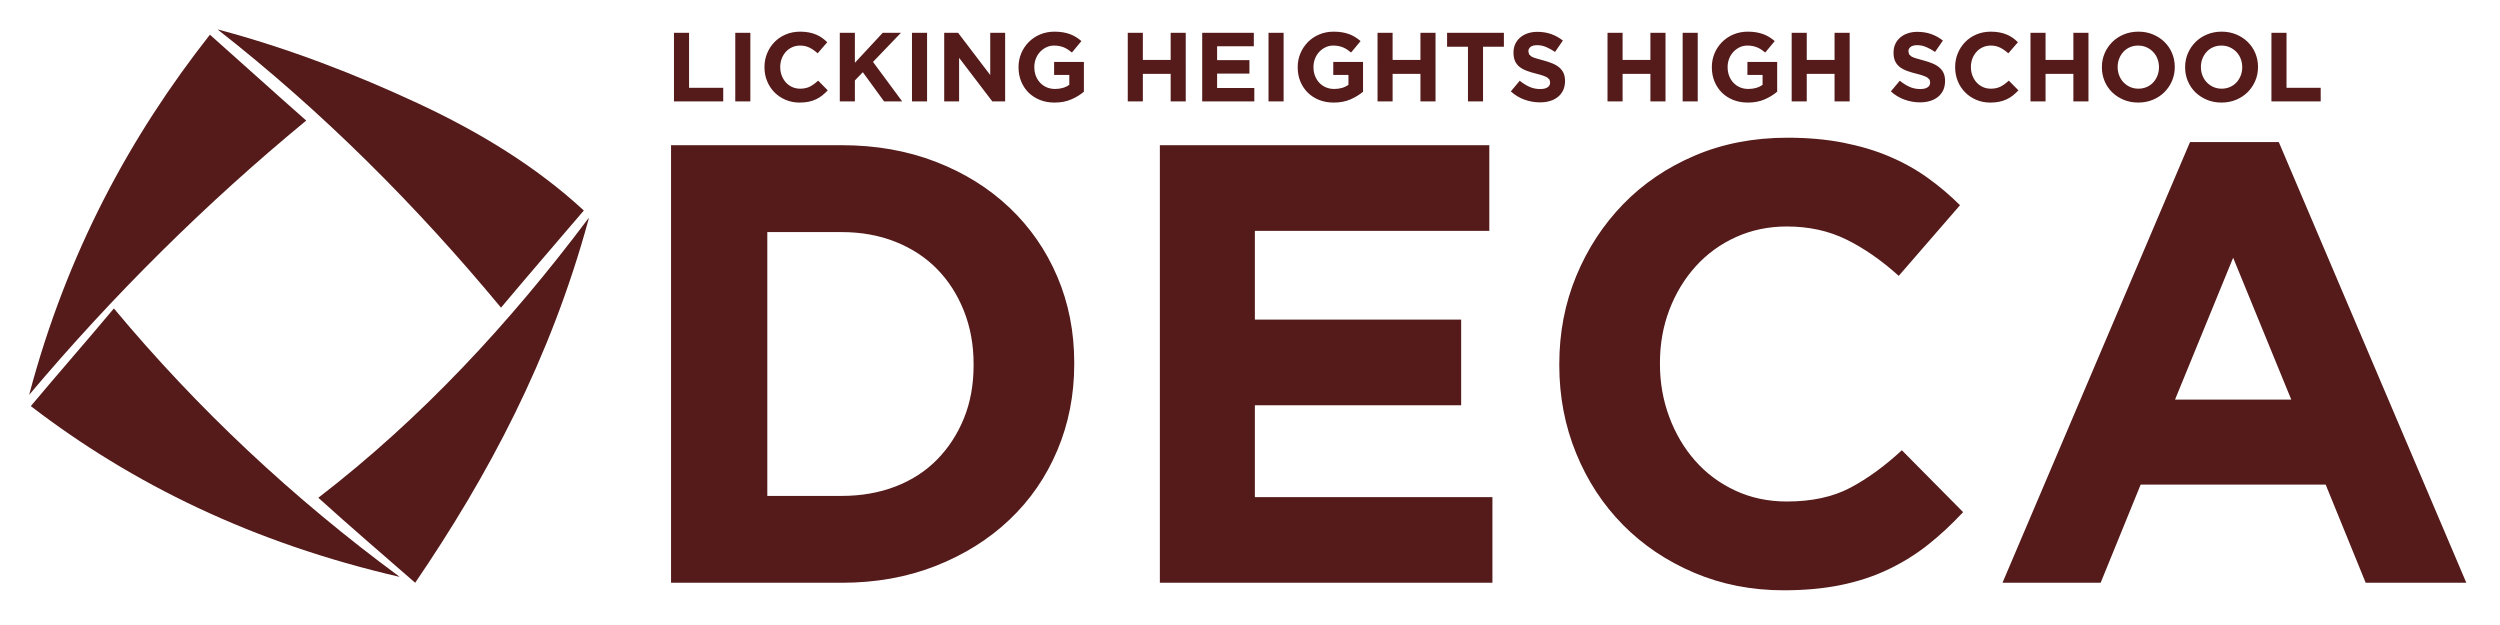<?xml version="1.0" encoding="utf-8"?>
<!-- Generator: Adobe Illustrator 15.0.0, SVG Export Plug-In . SVG Version: 6.00 Build 0)  -->
<!DOCTYPE svg PUBLIC "-//W3C//DTD SVG 1.1//EN" "http://www.w3.org/Graphics/SVG/1.1/DTD/svg11.dtd">
<svg version="1.1" id="Layer_1" xmlns="http://www.w3.org/2000/svg" xmlns:xlink="http://www.w3.org/1999/xlink" x="0px" y="0px"
	 width="360px" height="90px" viewBox="0 0 360 90" enable-background="new 0 0 360 90" xml:space="preserve">
<g>
	<path fill-rule="evenodd" clip-rule="evenodd" fill="#551A1A" d="M30.228,4.997c4.634,4.11,9.215,8.271,13.868,12.364
		C29.601,29.304,16.225,42.577,4.198,56.857C9.635,36.332,18.797,19.532,30.228,4.997z"/>
	<path fill-rule="evenodd" clip-rule="evenodd" fill="#551A1A" d="M84.744,31.423l0.041,0.041
		c-5.517,20.305-14.542,37.093-25,52.455c-4.663-4.064-9.362-8.095-13.946-12.24C60.746,60.198,73.432,46.495,84.744,31.423z"/>
	<path fill-rule="evenodd" clip-rule="evenodd" fill="#551A1A" d="M31.337,4.244h0.04c10.26,2.733,19.84,6.468,28.764,10.618
		c8.914,4.146,17.106,9.146,23.931,15.451c-3.978,4.66-7.986,9.292-11.926,13.987C59.924,29.566,46.454,16.08,31.337,4.244z"/>
	<path fill-rule="evenodd" clip-rule="evenodd" fill="#551A1A" d="M4.436,58.48c3.955-4.719,8.012-9.34,11.964-14.063
		c12.083,14.5,25.817,27.353,41.126,38.629h-0.081C36.441,78.19,19.066,69.713,4.436,58.48z"/>
	<path fill="#551A1A" d="M288.359,83.918h14.132l5.762-14.132h26.644l5.762,14.132h14.49L328.146,20.46h-12.785L288.359,83.918z
		 M313.202,57.545l8.371-20.433l8.37,20.433H313.202z M265.135,84.233c2.462-0.509,4.729-1.258,6.797-2.248
		c2.07-0.992,3.976-2.175,5.718-3.556c1.737-1.382,3.419-2.941,5.039-4.684l-8.821-8.911c-2.462,2.281-4.938,4.084-7.428,5.403
		c-2.489,1.32-5.534,1.979-9.135,1.979c-2.699,0-5.175-0.524-7.425-1.573c-2.252-1.05-4.173-2.478-5.762-4.279
		c-1.593-1.801-2.837-3.898-3.735-6.299c-0.901-2.398-1.35-4.951-1.35-7.649v-0.182c0-2.701,0.448-5.235,1.35-7.605
		c0.898-2.369,2.16-4.456,3.78-6.257c1.62-1.8,3.556-3.209,5.806-4.231c2.25-1.018,4.694-1.528,7.336-1.528
		c3.181,0,6.045,0.628,8.597,1.889c2.549,1.26,5.055,3.001,7.515,5.222l8.823-10.172c-1.441-1.44-3.003-2.758-4.681-3.961
		c-1.682-1.199-3.512-2.22-5.494-3.06c-1.977-0.84-4.183-1.5-6.613-1.98c-2.432-0.48-5.117-0.721-8.057-0.721
		c-4.859,0-9.303,0.855-13.322,2.566c-4.021,1.712-7.469,4.049-10.353,7.021c-2.878,2.971-5.13,6.423-6.75,10.353
		c-1.622,3.929-2.432,8.145-2.432,12.647v0.179c0,4.502,0.81,8.732,2.432,12.691c1.62,3.962,3.872,7.396,6.75,10.308
		c2.884,2.911,6.301,5.209,10.262,6.887c3.961,1.682,8.25,2.52,12.874,2.52C259.915,85,262.673,84.744,265.135,84.233z
		 M167.021,83.918h47.888V71.587h-34.207V58.354h29.705V46.022h-29.705V33.241h33.758V20.909h-47.439V83.918z M96.63,83.918h24.574
		c4.921,0,9.437-0.81,13.547-2.43c4.111-1.62,7.652-3.841,10.623-6.661c2.971-2.816,5.265-6.151,6.886-9.992
		c1.62-3.841,2.43-7.978,2.43-12.419v-0.182c0-4.438-0.81-8.564-2.43-12.375c-1.621-3.812-3.916-7.126-6.886-9.947
		c-2.971-2.822-6.512-5.025-10.623-6.616c-4.11-1.59-8.626-2.387-13.547-2.387H96.63V83.918z M110.493,71.41V33.421h10.71
		c2.821,0,5.401,0.467,7.742,1.396c2.341,0.933,4.335,2.236,5.986,3.917c1.649,1.682,2.94,3.69,3.87,6.03
		c0.931,2.341,1.396,4.892,1.396,7.653v0.179c0,2.82-0.465,5.373-1.396,7.651c-0.93,2.281-2.221,4.26-3.87,5.941
		c-1.651,1.678-3.646,2.969-5.986,3.87c-2.34,0.899-4.921,1.353-7.742,1.353H110.493z"/>
</g>
<g>
	<path fill="#551A1A" d="M327.086,14.601h7.095v-1.962h-4.922V4.728h-2.173V14.601z M322,14.367c0.644-0.268,1.198-0.634,1.665-1.1
		c0.466-0.464,0.83-1.005,1.092-1.62c0.263-0.618,0.397-1.278,0.397-1.983V9.636c0-0.705-0.133-1.366-0.391-1.982
		c-0.259-0.614-0.621-1.15-1.086-1.607c-0.464-0.456-1.019-0.819-1.657-1.086c-0.639-0.268-1.34-0.402-2.1-0.402
		c-0.761,0-1.466,0.135-2.109,0.402c-0.645,0.267-1.2,0.634-1.664,1.099c-0.466,0.467-0.831,1.008-1.094,1.623
		c-0.263,0.616-0.396,1.276-0.396,1.981v0.029c0,0.705,0.13,1.367,0.389,1.981c0.257,0.616,0.619,1.152,1.085,1.609
		c0.465,0.457,1.018,0.816,1.656,1.084c0.643,0.269,1.341,0.403,2.104,0.403C320.652,14.77,321.355,14.635,322,14.367z
		 M318.712,12.521c-0.36-0.166-0.677-0.391-0.944-0.671c-0.268-0.282-0.475-0.611-0.619-0.988c-0.146-0.375-0.219-0.776-0.219-1.199
		V9.636c0-0.423,0.073-0.821,0.219-1.191c0.145-0.371,0.348-0.698,0.606-0.981c0.256-0.283,0.567-0.503,0.931-0.662
		c0.36-0.16,0.764-0.241,1.206-0.241c0.431,0,0.831,0.083,1.198,0.248c0.367,0.164,0.685,0.388,0.952,0.67
		c0.268,0.281,0.476,0.61,0.621,0.987c0.146,0.376,0.219,0.776,0.219,1.198v0.029c0,0.422-0.072,0.82-0.219,1.191
		c-0.146,0.374-0.349,0.699-0.605,0.981c-0.261,0.282-0.572,0.502-0.939,0.663c-0.366,0.159-0.765,0.241-1.197,0.241
		C319.477,12.769,319.074,12.685,318.712,12.521z M310.011,14.367c0.646-0.268,1.2-0.634,1.666-1.1
		c0.466-0.464,0.829-1.005,1.094-1.62c0.261-0.618,0.396-1.278,0.396-1.983V9.636c0-0.705-0.132-1.366-0.391-1.982
		c-0.257-0.614-0.621-1.15-1.086-1.607c-0.464-0.456-1.019-0.819-1.655-1.086c-0.641-0.268-1.341-0.402-2.102-0.402
		c-0.763,0-1.466,0.135-2.11,0.402c-0.642,0.267-1.198,0.634-1.664,1.099c-0.465,0.467-0.831,1.008-1.093,1.623
		c-0.263,0.616-0.394,1.276-0.394,1.981v0.029c0,0.705,0.129,1.367,0.387,1.981c0.257,0.616,0.621,1.152,1.084,1.609
		c0.466,0.457,1.019,0.816,1.657,1.084c0.642,0.269,1.34,0.403,2.104,0.403C308.664,14.77,309.367,14.635,310.011,14.367z
		 M306.724,12.521c-0.36-0.166-0.676-0.391-0.943-0.671c-0.27-0.282-0.474-0.611-0.621-0.988c-0.145-0.375-0.219-0.776-0.219-1.199
		V9.636c0-0.423,0.074-0.821,0.219-1.191c0.147-0.371,0.349-0.698,0.607-0.981c0.257-0.283,0.568-0.503,0.931-0.662
		c0.36-0.16,0.763-0.241,1.206-0.241c0.432,0,0.831,0.083,1.198,0.248c0.367,0.164,0.684,0.388,0.953,0.67
		c0.268,0.281,0.477,0.61,0.619,0.987c0.147,0.376,0.219,0.776,0.219,1.198v0.029c0,0.422-0.071,0.82-0.219,1.191
		c-0.143,0.374-0.348,0.699-0.604,0.981c-0.261,0.282-0.572,0.502-0.938,0.663c-0.367,0.159-0.766,0.241-1.198,0.241
		C307.49,12.769,307.088,12.685,306.724,12.521z M292.391,14.601h2.17v-3.964h4.005v3.964h2.173V4.728h-2.173v3.907h-4.005V4.728
		h-2.17V14.601z M287.902,14.649c0.387-0.078,0.738-0.197,1.064-0.351c0.323-0.156,0.623-0.34,0.897-0.557
		c0.272-0.216,0.535-0.461,0.789-0.733l-1.383-1.397c-0.387,0.357-0.772,0.641-1.165,0.847c-0.39,0.206-0.866,0.312-1.43,0.312
		c-0.425,0-0.812-0.084-1.165-0.247c-0.352-0.166-0.652-0.391-0.901-0.671c-0.251-0.282-0.447-0.611-0.586-0.988
		c-0.142-0.375-0.211-0.776-0.211-1.199V9.636c0-0.423,0.069-0.821,0.211-1.191c0.139-0.371,0.34-0.698,0.594-0.981
		c0.253-0.283,0.556-0.503,0.908-0.662c0.353-0.16,0.736-0.241,1.15-0.241c0.497,0,0.947,0.099,1.348,0.297
		c0.397,0.197,0.791,0.471,1.176,0.818l1.382-1.594c-0.224-0.226-0.469-0.432-0.731-0.62c-0.264-0.188-0.551-0.347-0.86-0.479
		c-0.312-0.132-0.656-0.235-1.037-0.311c-0.382-0.075-0.802-0.113-1.264-0.113c-0.761,0-1.457,0.135-2.087,0.402
		c-0.629,0.267-1.171,0.634-1.621,1.099c-0.453,0.467-0.805,1.008-1.06,1.623c-0.254,0.616-0.378,1.276-0.378,1.981v0.029
		c0,0.705,0.124,1.367,0.378,1.988c0.255,0.622,0.606,1.16,1.06,1.615c0.45,0.457,0.985,0.816,1.606,1.081
		c0.621,0.261,1.293,0.395,2.02,0.395C287.084,14.77,287.518,14.729,287.902,14.649z M277.942,14.536
		c0.438-0.135,0.818-0.332,1.135-0.592c0.318-0.259,0.567-0.579,0.746-0.958c0.175-0.381,0.266-0.816,0.266-1.306v-0.027
		c0-0.433-0.068-0.804-0.206-1.114c-0.137-0.31-0.338-0.58-0.607-0.811c-0.27-0.23-0.601-0.429-0.988-0.592
		c-0.395-0.165-0.84-0.312-1.339-0.444c-0.425-0.114-0.775-0.212-1.054-0.296c-0.277-0.084-0.496-0.174-0.657-0.268l-0.333-0.317
		l-0.093-0.416V7.365c0-0.244,0.107-0.448,0.318-0.613c0.212-0.164,0.528-0.247,0.952-0.247c0.425,0,0.847,0.086,1.269,0.26
		c0.425,0.176,0.857,0.413,1.298,0.714l1.129-1.638c-0.508-0.403-1.063-0.713-1.673-0.93c-0.604-0.216-1.271-0.325-1.996-0.325
		c-0.504,0-0.971,0.07-1.391,0.213c-0.422,0.14-0.786,0.342-1.089,0.605c-0.305,0.263-0.54,0.576-0.708,0.938
		c-0.168,0.362-0.251,0.769-0.251,1.221V7.59c0,0.489,0.075,0.898,0.233,1.228c0.155,0.33,0.374,0.604,0.657,0.826
		c0.282,0.22,0.627,0.406,1.031,0.556c0.405,0.151,0.857,0.287,1.359,0.41c0.413,0.103,0.75,0.201,1.01,0.295
		c0.259,0.094,0.463,0.189,0.608,0.283l0.298,0.302l0.076,0.375v0.026c0,0.294-0.124,0.521-0.374,0.687
		c-0.248,0.165-0.599,0.246-1.05,0.246c-0.563,0-1.083-0.106-1.559-0.323c-0.475-0.216-0.937-0.508-1.39-0.875l-1.284,1.537
		c0.595,0.536,1.253,0.933,1.978,1.191c0.723,0.258,1.461,0.389,2.213,0.389C277.015,14.742,277.501,14.674,277.942,14.536z
		 M258.001,14.601h2.172v-3.964h4.003v3.964h2.177V4.728h-2.177v3.907h-4.003V4.728h-2.172V14.601z M254.102,14.312
		c0.699-0.304,1.304-0.675,1.811-1.106V8.917h-4.286v1.877h2.185v1.419c-0.555,0.398-1.236,0.596-2.043,0.596
		c-0.443,0-0.846-0.078-1.207-0.231c-0.362-0.157-0.678-0.375-0.945-0.659c-0.268-0.283-0.474-0.616-0.621-0.997
		c-0.144-0.382-0.219-0.798-0.219-1.251V9.644c0-0.425,0.075-0.823,0.219-1.195c0.147-0.373,0.349-0.697,0.607-0.975
		c0.257-0.278,0.56-0.5,0.902-0.665c0.345-0.165,0.712-0.248,1.107-0.248c0.282,0,0.543,0.023,0.775,0.07
		c0.234,0.047,0.453,0.113,0.656,0.197c0.203,0.085,0.398,0.189,0.584,0.311l0.567,0.424l1.368-1.65
		c-0.256-0.217-0.52-0.41-0.793-0.579c-0.271-0.169-0.563-0.311-0.875-0.423c-0.308-0.112-0.644-0.199-1.008-0.261
		c-0.36-0.061-0.763-0.091-1.205-0.091c-0.752,0-1.443,0.135-2.073,0.402c-0.63,0.267-1.174,0.634-1.636,1.099
		c-0.461,0.467-0.821,1.008-1.08,1.623c-0.257,0.616-0.387,1.276-0.387,1.981v0.029c0,0.733,0.126,1.409,0.38,2.031
		c0.256,0.621,0.607,1.156,1.065,1.608c0.455,0.45,1.001,0.803,1.635,1.057c0.635,0.254,1.338,0.381,2.109,0.381
		C252.599,14.77,253.401,14.618,254.102,14.312z M242.302,14.601h2.171V4.728h-2.171V14.601z M231.482,14.601h2.171v-3.964h4.005
		v3.964h2.175V4.728h-2.175v3.907h-4.005V4.728h-2.171V14.601z M223.217,14.536c0.439-0.135,0.818-0.332,1.137-0.592
		c0.319-0.259,0.563-0.579,0.744-0.958c0.175-0.381,0.266-0.816,0.266-1.306v-0.027c0-0.433-0.069-0.804-0.206-1.114
		c-0.139-0.31-0.34-0.58-0.609-0.811c-0.268-0.23-0.6-0.429-0.992-0.592c-0.388-0.165-0.834-0.312-1.333-0.444
		c-0.423-0.114-0.774-0.212-1.053-0.296c-0.28-0.084-0.497-0.174-0.658-0.268l-0.332-0.317l-0.093-0.416V7.365
		c0-0.244,0.104-0.448,0.316-0.613c0.214-0.164,0.53-0.247,0.953-0.247c0.42,0,0.846,0.086,1.271,0.26
		c0.422,0.176,0.854,0.413,1.297,0.714l1.128-1.638c-0.509-0.403-1.067-0.713-1.671-0.93c-0.608-0.216-1.273-0.325-1.998-0.325
		c-0.506,0-0.971,0.07-1.393,0.213c-0.422,0.14-0.784,0.342-1.088,0.605c-0.305,0.263-0.539,0.576-0.709,0.938
		c-0.166,0.362-0.252,0.769-0.252,1.221V7.59c0,0.489,0.081,0.898,0.234,1.228c0.154,0.33,0.373,0.604,0.656,0.826
		c0.283,0.22,0.628,0.406,1.034,0.556c0.406,0.151,0.857,0.287,1.357,0.41c0.415,0.103,0.751,0.201,1.014,0.295
		c0.255,0.094,0.46,0.189,0.606,0.283l0.296,0.302l0.079,0.375v0.026c0,0.294-0.125,0.521-0.373,0.687
		c-0.252,0.165-0.6,0.246-1.052,0.246c-0.564,0-1.085-0.106-1.559-0.323c-0.478-0.216-0.941-0.508-1.391-0.875l-1.283,1.537
		c0.594,0.536,1.251,0.933,1.974,1.191c0.725,0.258,1.463,0.389,2.217,0.389C222.288,14.742,222.777,14.674,223.217,14.536z
		 M211.386,14.601h2.171V6.729h3.004V4.728h-8.181v2.001h3.006V14.601z M198.366,14.601h2.17v-3.964h4.007v3.964h2.173V4.728h-2.173
		v3.907h-4.007V4.728h-2.17V14.601z M194.465,14.312c0.7-0.304,1.306-0.675,1.812-1.106V8.917h-4.286v1.877h2.186v1.419
		c-0.555,0.398-1.238,0.596-2.046,0.596c-0.444,0-0.843-0.078-1.208-0.231c-0.357-0.157-0.676-0.375-0.942-0.659
		c-0.27-0.283-0.474-0.616-0.621-0.997c-0.147-0.382-0.219-0.798-0.219-1.251V9.644c0-0.425,0.071-0.823,0.219-1.195
		c0.147-0.373,0.347-0.697,0.605-0.975c0.261-0.278,0.56-0.5,0.904-0.665c0.343-0.165,0.712-0.248,1.106-0.248
		c0.283,0,0.539,0.023,0.776,0.07c0.234,0.047,0.453,0.113,0.656,0.197c0.201,0.085,0.397,0.189,0.586,0.311l0.562,0.424l1.368-1.65
		c-0.252-0.217-0.515-0.41-0.789-0.579c-0.272-0.169-0.563-0.311-0.873-0.423c-0.312-0.112-0.647-0.199-1.009-0.261
		c-0.363-0.061-0.764-0.091-1.205-0.091c-0.755,0-1.444,0.135-2.076,0.402c-0.628,0.267-1.176,0.634-1.635,1.099
		c-0.461,0.467-0.82,1.008-1.077,1.623c-0.261,0.616-0.39,1.276-0.39,1.981v0.029c0,0.733,0.125,1.409,0.379,2.031
		c0.258,0.621,0.611,1.156,1.067,1.608c0.455,0.45,1.001,0.803,1.634,1.057c0.637,0.254,1.339,0.381,2.111,0.381
		C192.964,14.77,193.765,14.618,194.465,14.312z M182.667,14.601h2.173V4.728h-2.173V14.601z M173.117,14.601h7.505v-1.932h-5.359
		v-2.073h4.654V8.663h-4.654V6.66h5.287V4.728h-7.433V14.601z M162.398,14.601h2.173v-3.964h4.005v3.964h2.171V4.728h-2.171v3.907
		h-4.005V4.728h-2.173V14.601z M154.268,14.312c0.7-0.304,1.305-0.675,1.812-1.106V8.917h-4.288v1.877h2.186v1.419
		c-0.555,0.398-1.237,0.596-2.044,0.596c-0.443,0-0.845-0.078-1.207-0.231c-0.362-0.157-0.677-0.375-0.945-0.659
		c-0.269-0.283-0.476-0.616-0.621-0.997c-0.145-0.382-0.219-0.798-0.219-1.251V9.644c0-0.425,0.074-0.823,0.219-1.195
		c0.146-0.373,0.348-0.697,0.606-0.975s0.56-0.5,0.903-0.665c0.344-0.165,0.713-0.248,1.107-0.248c0.282,0,0.541,0.023,0.777,0.07
		c0.233,0.047,0.452,0.113,0.655,0.197c0.201,0.085,0.397,0.189,0.584,0.311l0.565,0.424l1.368-1.65
		c-0.253-0.217-0.517-0.41-0.789-0.579c-0.273-0.169-0.565-0.311-0.874-0.423c-0.312-0.112-0.647-0.199-1.01-0.261
		c-0.362-0.061-0.764-0.091-1.206-0.091c-0.752,0-1.444,0.135-2.074,0.402c-0.63,0.267-1.175,0.634-1.636,1.099
		c-0.461,0.467-0.821,1.008-1.08,1.623c-0.258,0.616-0.388,1.276-0.388,1.981v0.029c0,0.733,0.128,1.409,0.382,2.031
		c0.253,0.621,0.609,1.156,1.063,1.608c0.458,0.45,1.002,0.803,1.638,1.057c0.634,0.254,1.336,0.381,2.108,0.381
		C152.765,14.77,153.567,14.618,154.268,14.312z M135.965,14.601h2.145V8.323l4.781,6.278h1.848V4.728h-2.145v6.078l-4.626-6.078
		h-2.003V14.601z M131.325,14.601h2.173V4.728h-2.173V14.601z M120.93,14.601h2.173v-3.019l1.143-1.185l3.06,4.204h2.609
		l-4.203-5.685l4.021-4.188h-2.625l-4.005,4.315V4.728h-2.173V14.601z M116.445,14.649c0.387-0.078,0.742-0.197,1.066-0.351
		c0.324-0.156,0.623-0.34,0.895-0.557c0.273-0.216,0.535-0.461,0.79-0.733l-1.382-1.397c-0.386,0.357-0.774,0.641-1.164,0.847
		c-0.391,0.206-0.867,0.312-1.432,0.312c-0.422,0-0.81-0.084-1.163-0.247c-0.353-0.166-0.655-0.391-0.905-0.671
		c-0.248-0.282-0.443-0.611-0.584-0.988c-0.141-0.375-0.212-0.776-0.212-1.199V9.636c0-0.423,0.071-0.821,0.212-1.191
		c0.141-0.371,0.337-0.698,0.592-0.981c0.253-0.283,0.557-0.503,0.91-0.662c0.353-0.16,0.735-0.241,1.149-0.241
		c0.498,0,0.947,0.099,1.347,0.297c0.399,0.197,0.792,0.471,1.178,0.818l1.382-1.594c-0.226-0.226-0.47-0.432-0.734-0.62
		c-0.262-0.188-0.549-0.347-0.861-0.479c-0.309-0.132-0.655-0.235-1.036-0.311s-0.802-0.113-1.263-0.113
		c-0.76,0-1.457,0.135-2.086,0.402c-0.63,0.267-1.17,0.634-1.622,1.099c-0.451,0.467-0.804,1.008-1.058,1.623
		c-0.254,0.616-0.381,1.276-0.381,1.981v0.029c0,0.705,0.127,1.367,0.381,1.988c0.254,0.622,0.606,1.16,1.058,1.615
		c0.452,0.457,0.987,0.816,1.608,1.081c0.621,0.261,1.292,0.395,2.017,0.395C115.628,14.77,116.06,14.729,116.445,14.649z
		 M105.879,14.601h2.172V4.728h-2.172V14.601z M97.051,14.601h7.095v-1.962h-4.922V4.728h-2.172V14.601z"/>
</g>
</svg>
